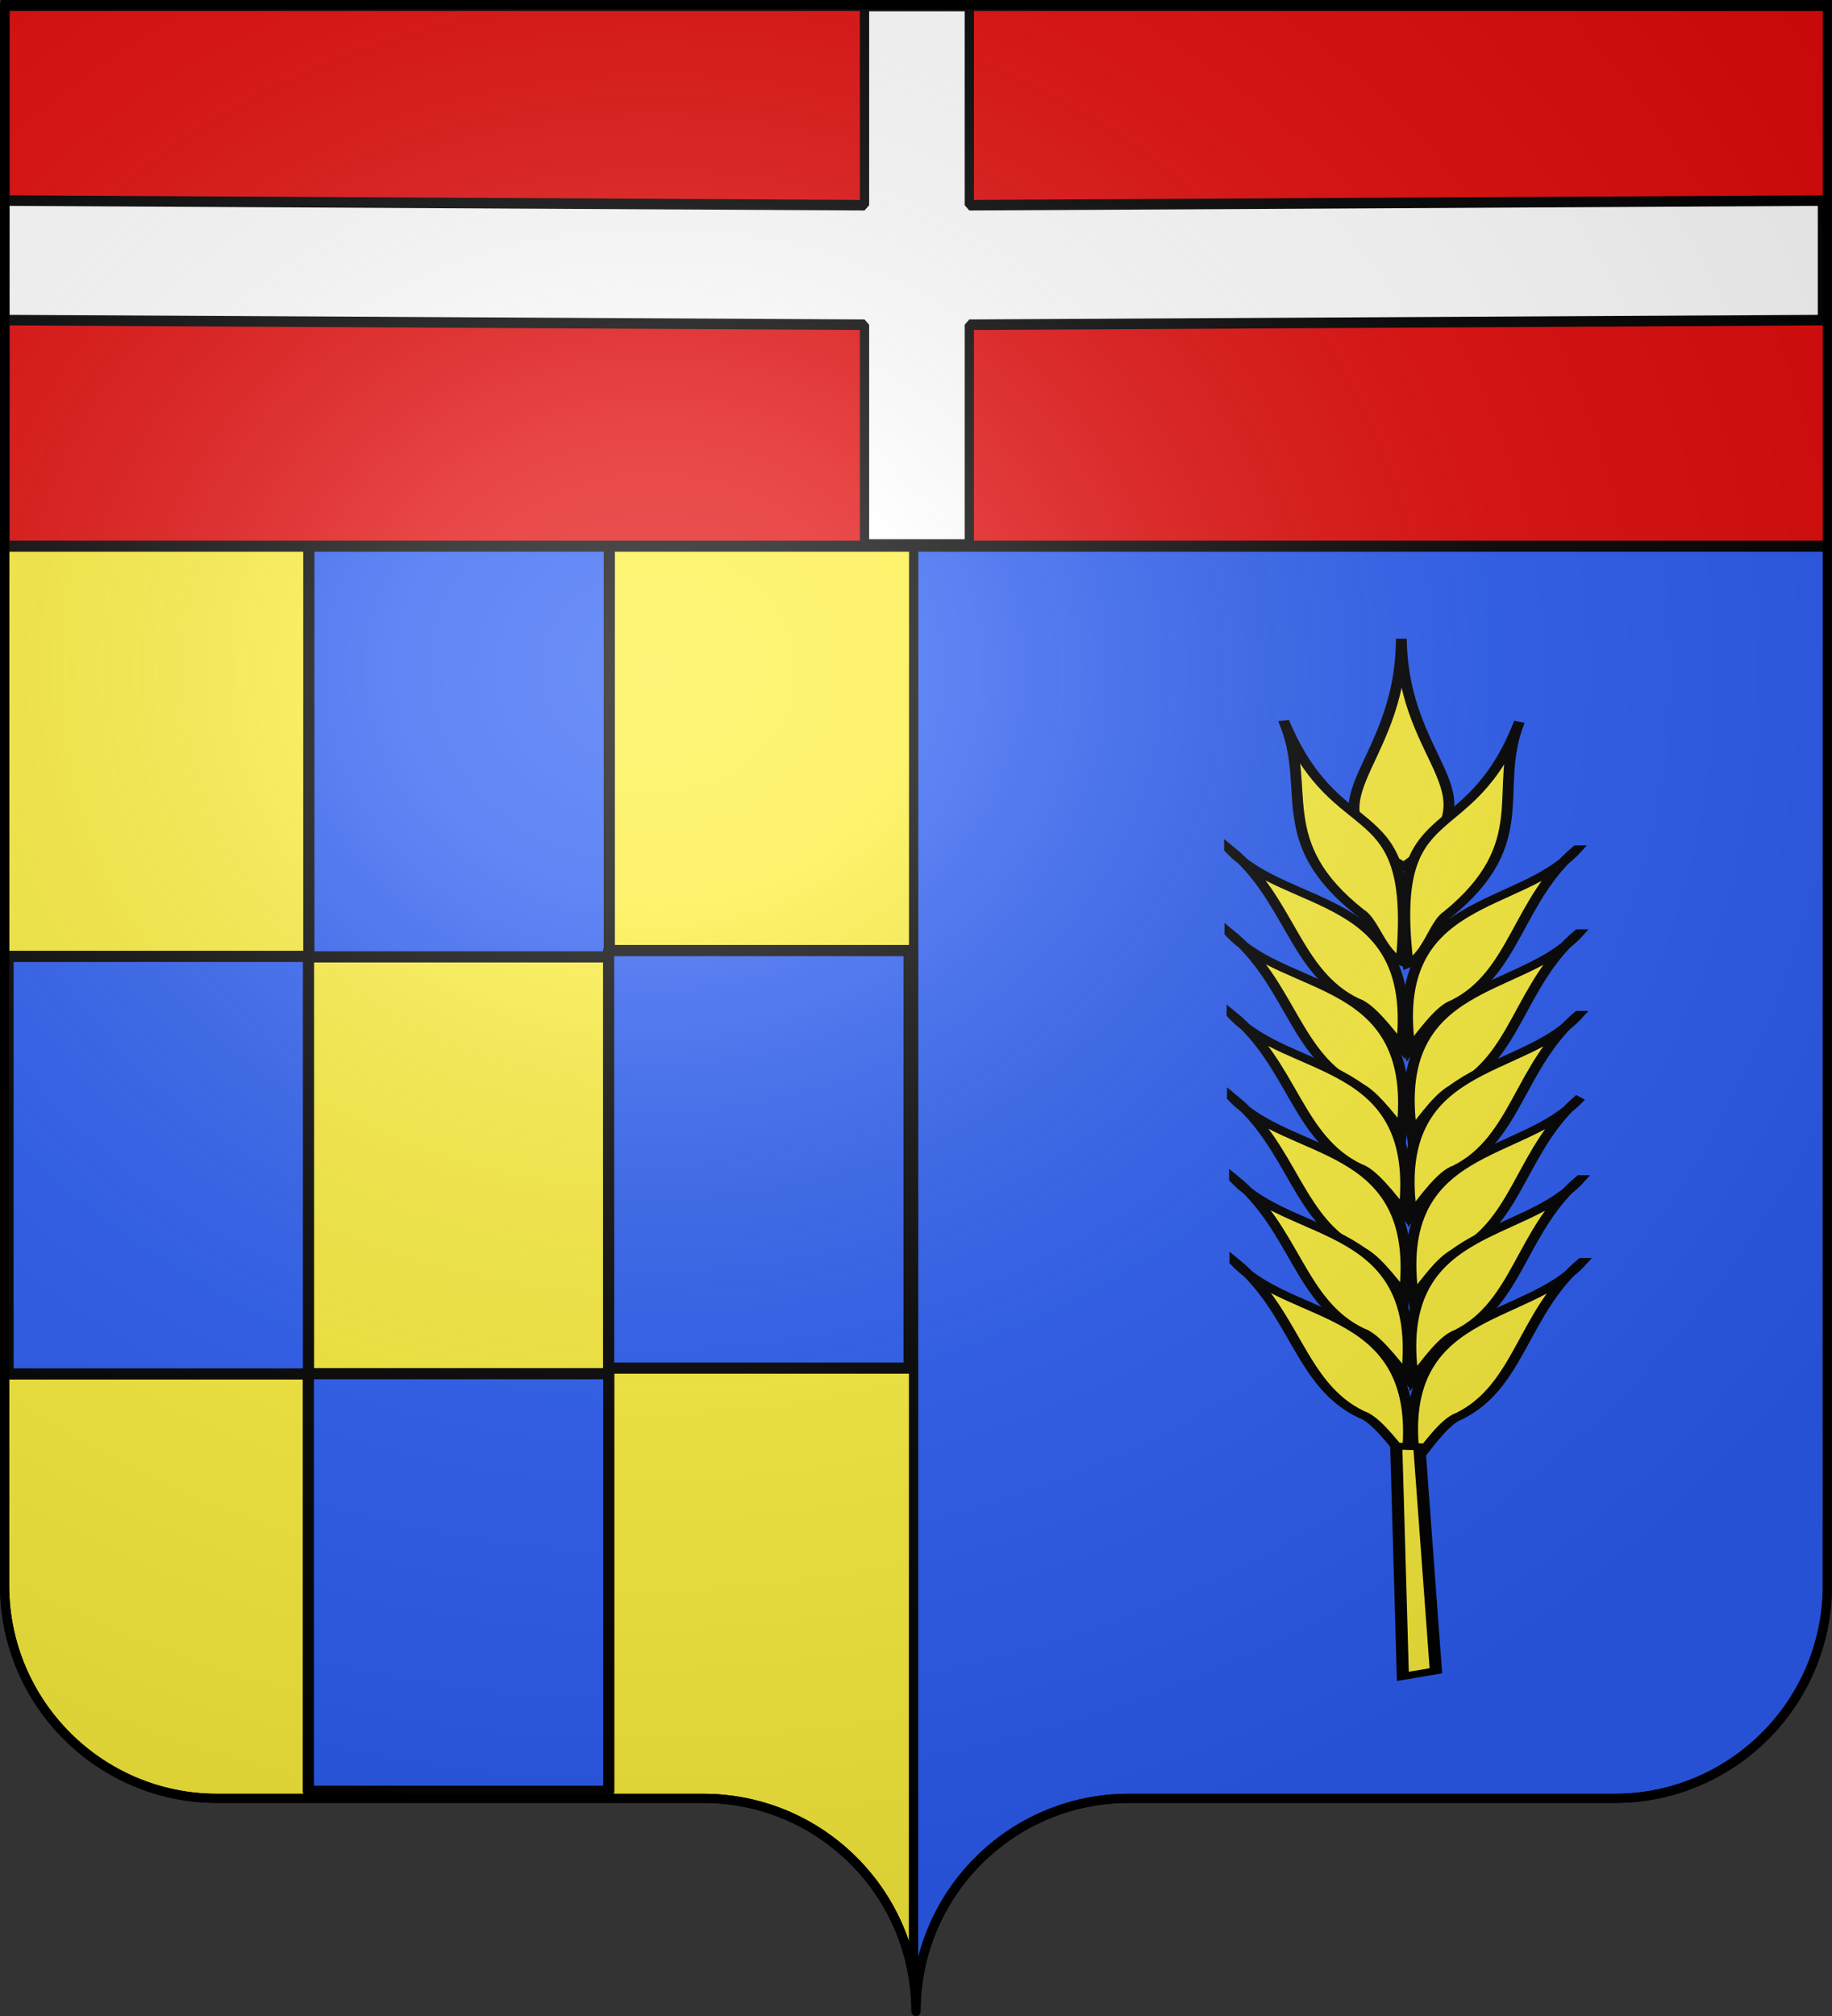 <svg xmlns="http://www.w3.org/2000/svg" xmlns:xlink="http://www.w3.org/1999/xlink" width="600" height="660" version="1.0"><rect width="100%" height="100%" fill="#333333" stroke="none"/><desc>Flag of Canton of Valais (Wallis)</desc><defs><g id="e"><path id="d" d="M0 0v1h.5z" transform="rotate(18 3.157 -.5)"/><use xlink:href="#d" width="810" height="540" transform="scale(-1 1)"/></g><g id="f"><use xlink:href="#e" width="810" height="540" transform="rotate(72)"/><use xlink:href="#e" width="810" height="540" transform="rotate(144)"/></g><g id="h"><path id="g" d="M0 0v1h.5z" transform="rotate(18 3.157 -.5)"/><use xlink:href="#g" width="810" height="540" transform="scale(-1 1)"/></g><g id="i"><use xlink:href="#h" width="810" height="540" transform="rotate(72)"/><use xlink:href="#h" width="810" height="540" transform="rotate(144)"/></g><g id="k"><path id="j" d="M0 0v1h.5z" transform="rotate(18 3.157 -.5)"/><use xlink:href="#j" width="810" height="540" transform="scale(-1 1)"/></g><g id="l"><use xlink:href="#k" width="810" height="540" transform="rotate(72)"/><use xlink:href="#k" width="810" height="540" transform="rotate(144)"/></g><g id="n"><path id="m" d="M0 0v1h.5z" transform="rotate(18 3.157 -.5)"/><use xlink:href="#m" width="810" height="540" transform="scale(-1 1)"/></g><g id="o"><use xlink:href="#n" width="810" height="540" transform="rotate(72)"/><use xlink:href="#n" width="810" height="540" transform="rotate(144)"/></g><g id="q"><path id="p" d="M0 0v1h.5z" transform="rotate(18 3.157 -.5)"/><use xlink:href="#p" width="810" height="540" transform="scale(-1 1)"/></g><g id="r"><use xlink:href="#q" width="810" height="540" transform="rotate(72)"/><use xlink:href="#q" width="810" height="540" transform="rotate(144)"/></g><g id="u"><path id="s" d="M0 0v1h.5z" transform="rotate(18 3.157 -.5)"/><use xlink:href="#s" width="810" height="540" transform="scale(-1 1)"/></g><g id="v"><use xlink:href="#u" width="810" height="540" transform="rotate(72)"/><use xlink:href="#u" width="810" height="540" transform="rotate(144)"/></g><g id="x"><path id="w" d="M0 0v1h.5z" transform="rotate(18 3.157 -.5)"/><use xlink:href="#w" width="810" height="540" transform="scale(-1 1)"/></g><g id="y"><use xlink:href="#x" width="810" height="540" transform="rotate(72)"/><use xlink:href="#x" width="810" height="540" transform="rotate(144)"/></g><g id="A"><path id="z" d="M0 0v1h.5z" transform="rotate(18 3.157 -.5)"/><use xlink:href="#z" width="810" height="540" transform="scale(-1 1)"/></g><g id="B"><use xlink:href="#A" width="810" height="540" transform="rotate(72)"/><use xlink:href="#A" width="810" height="540" transform="rotate(144)"/></g><radialGradient xlink:href="#a" id="E" cx="285.186" cy="200.448" r="300" fx="285.186" fy="200.448" gradientTransform="matrix(1.551 0 0 1.35 -227.894 -51.264)" gradientUnits="userSpaceOnUse"/><linearGradient id="a"><stop offset="0" style="stop-color:white;stop-opacity:.314"/><stop offset=".19" style="stop-color:white;stop-opacity:.251"/><stop offset=".6" style="stop-color:#6b6b6b;stop-opacity:.125"/><stop offset="1" style="stop-color:black;stop-opacity:.125"/></linearGradient></defs><path d="M1.574 2.534 1.5 519c0 38.504 31.21 69.75 69.656 69.75h159.188c34.928 0 63.868 25.784 68.875 59.375l.073-645.591z" style="fill:#fcef3c;fill-opacity:1;fill-rule:nonzero;stroke:#000;stroke-width:3;stroke-linecap:round;stroke-linejoin:round;stroke-miterlimit:4;stroke-dashoffset:0;stroke-opacity:1"/><path d="m299.292 2.534-.073 645.591c.504 3.384.781 6.851.781 10.375 0-38.504 31.21-69.75 69.656-69.75h159.188c38.447 0 69.656-31.246 69.656-69.75l.074-516.466z" style="fill:#2b5df2;fill-opacity:1;fill-rule:nonzero;stroke:#000;stroke-width:3;stroke-linecap:round;stroke-linejoin:round;stroke-miterlimit:4;stroke-dasharray:none;stroke-dashoffset:0;stroke-opacity:1"/><path d="M101.149 176.556h98.407v136.705h-98.407zM2.629 313.091h98.407v136.705H2.629z" style="display:inline;opacity:1;fill:#2b5df2;fill-opacity:1;fill-rule:nonzero;stroke:#000;stroke-width:3.659;stroke-linecap:round;stroke-linejoin:round;stroke-miterlimit:4;stroke-dasharray:none;stroke-dashoffset:0;stroke-opacity:1"/><path id="D" d="M199.327 311.194h98.407v136.705h-98.407z" style="display:inline;opacity:1;fill:#2b5df2;fill-opacity:1;fill-rule:nonzero;stroke:#000;stroke-width:3.659;stroke-linecap:round;stroke-linejoin:round;stroke-miterlimit:4;stroke-dasharray:none;stroke-dashoffset:0;stroke-opacity:1"/><use xlink:href="#D" width="100%" height="100%" transform="translate(-98.349 138.522)"/><g style="stroke:#000;stroke-opacity:1;stroke-width:1.993;stroke-miterlimit:4;stroke-dasharray:none"><g style="display:inline;stroke:#000;stroke-opacity:1;stroke-width:1.993;stroke-miterlimit:4;stroke-dasharray:none"><g style="display:inline;opacity:1;fill:#fcef3c;fill-opacity:1;stroke:#000;stroke-width:2.221;stroke-miterlimit:4;stroke-dasharray:none;stroke-opacity:1"><g style="fill:#fcef3c;fill-opacity:1;stroke:#000;stroke-width:1.706;stroke-miterlimit:4;stroke-dasharray:none;stroke-opacity:1"><path d="M1236.49 151.036c-19.492 22.086-11.329 38.487-33.552 37.355-1.55-22.515 14.378-16.025 33.552-37.355z" style="display:inline;fill:#fcef3c;fill-opacity:1;fill-rule:evenodd;stroke:#000;stroke-width:1.706;stroke-linecap:butt;stroke-linejoin:miter;stroke-miterlimit:4;stroke-dasharray:none;stroke-opacity:1" transform="matrix(-1.56 -.983 -1.379 1.112 2596.156 1256.63)"/><g style="fill:#fcef3c;fill-opacity:1;stroke:#000;stroke-width:1.706;stroke-miterlimit:4;stroke-dasharray:none;stroke-opacity:1"><path d="M1210.439 152.46c-13.245 27.249 5.454 25.133-22.223 51.588-1.133-3.377 2.916-9.587 2.551-12.342.138-21.16 13.048-25.216 19.672-39.246zM1185.042 167.54c-2.531 16.137 15.772 27.116-9.524 50.397.91-4.095 2.412-9.997 1.461-12.117-2.788-11.344 7.74-23.86 8.063-38.28z" style="display:inline;fill:#fcef3c;fill-opacity:1;fill-rule:evenodd;stroke:#000;stroke-width:1.706;stroke-linecap:butt;stroke-linejoin:miter;stroke-miterlimit:4;stroke-dasharray:none;stroke-opacity:1" transform="matrix(-1.56 -.983 -1.379 1.112 2596.156 1256.63)"/><path d="M1172.578 181.23c-2.53 16.138 15.772 27.117-9.524 50.397.91-4.095 2.412-9.997 1.461-12.117-2.788-11.344 7.74-23.86 8.063-38.28z" style="display:inline;fill:#fcef3c;fill-opacity:1;fill-rule:evenodd;stroke:#000;stroke-width:1.706;stroke-linecap:butt;stroke-linejoin:miter;stroke-miterlimit:4;stroke-dasharray:none;stroke-opacity:1" transform="matrix(-1.56 -.983 -1.379 1.112 2596.156 1256.63)"/><path d="M1160.673 194.722c-2.53 16.138 15.772 27.117-9.524 50.397.91-4.095 2.412-9.997 1.461-12.117-2.788-11.344 7.74-23.86 8.063-38.28z" style="display:inline;fill:#fcef3c;fill-opacity:1;fill-rule:evenodd;stroke:#000;stroke-width:1.706;stroke-linecap:butt;stroke-linejoin:miter;stroke-miterlimit:4;stroke-dasharray:none;stroke-opacity:1" transform="matrix(-1.56 -.983 -1.379 1.112 2596.156 1256.63)"/><path d="M1148.372 208.214c-2.531 16.138 15.772 27.117-9.524 50.397.91-4.095 2.412-9.997 1.46-12.117-2.787-11.344 7.74-23.86 8.064-38.28z" style="display:inline;fill:#fcef3c;fill-opacity:1;fill-rule:evenodd;stroke:#000;stroke-width:1.706;stroke-linecap:butt;stroke-linejoin:miter;stroke-miterlimit:4;stroke-dasharray:none;stroke-opacity:1" transform="matrix(-1.56 -.983 -1.379 1.112 2596.156 1256.63)"/><path d="M1136.467 221.706c-2.531 16.138 15.772 27.117-9.524 50.397.91-4.095 2.412-9.997 1.461-12.117-2.788-11.344 7.74-23.86 8.063-38.28z" style="display:inline;fill:#fcef3c;fill-opacity:1;fill-rule:evenodd;stroke:#000;stroke-width:1.706;stroke-linecap:butt;stroke-linejoin:miter;stroke-miterlimit:4;stroke-dasharray:none;stroke-opacity:1" transform="matrix(-1.56 -.983 -1.379 1.112 2596.156 1256.63)"/><path d="M1124.165 235.198c-2.53 16.138 15.773 27.117-9.524 50.397.91-4.095 2.412-9.996 1.461-12.117-2.788-11.344 7.74-23.86 8.063-38.28z" style="display:inline;fill:#fcef3c;fill-opacity:1;fill-rule:evenodd;stroke:#000;stroke-width:1.706;stroke-linecap:butt;stroke-linejoin:miter;stroke-miterlimit:4;stroke-dasharray:none;stroke-opacity:1" transform="matrix(-1.56 -.983 -1.379 1.112 2596.156 1256.63)"/></g><g style="display:inline;fill:#fcef3c;fill-opacity:1;stroke:#000;stroke-width:1.706;stroke-miterlimit:4;stroke-dasharray:none;stroke-opacity:1"><path d="M1210.439 152.46c-13.245 27.249 5.454 25.133-22.223 51.588-1.133-3.377 2.916-9.587 2.551-12.342.138-21.16 13.048-25.216 19.672-39.246zM1185.042 167.54c-2.531 16.137 15.772 27.116-9.524 50.397.91-4.095 2.412-9.997 1.461-12.117-2.788-11.344 7.74-23.86 8.063-38.28z" style="display:inline;fill:#fcef3c;fill-opacity:1;fill-rule:evenodd;stroke:#000;stroke-width:1.706;stroke-linecap:butt;stroke-linejoin:miter;stroke-miterlimit:4;stroke-dasharray:none;stroke-opacity:1" transform="matrix(1.535 -1.003 1.407 1.094 -1652.087 1283.352)"/><path d="M1172.578 181.23c-2.53 16.138 15.772 27.117-9.524 50.397.91-4.095 2.412-9.997 1.461-12.117-2.788-11.344 7.74-23.86 8.063-38.28z" style="display:inline;fill:#fcef3c;fill-opacity:1;fill-rule:evenodd;stroke:#000;stroke-width:1.706;stroke-linecap:butt;stroke-linejoin:miter;stroke-miterlimit:4;stroke-dasharray:none;stroke-opacity:1" transform="matrix(1.535 -1.003 1.407 1.094 -1652.087 1283.352)"/><path d="M1160.673 194.722c-2.53 16.138 15.772 27.117-9.524 50.397.91-4.095 2.412-9.997 1.461-12.117-2.788-11.344 7.74-23.86 8.063-38.28z" style="display:inline;fill:#fcef3c;fill-opacity:1;fill-rule:evenodd;stroke:#000;stroke-width:1.706;stroke-linecap:butt;stroke-linejoin:miter;stroke-miterlimit:4;stroke-dasharray:none;stroke-opacity:1" transform="matrix(1.535 -1.003 1.407 1.094 -1652.087 1283.352)"/><path d="M1148.372 208.214c-2.531 16.138 15.772 27.117-9.524 50.397.91-4.095 2.412-9.997 1.46-12.117-2.787-11.344 7.74-23.86 8.064-38.28z" style="display:inline;fill:#fcef3c;fill-opacity:1;fill-rule:evenodd;stroke:#000;stroke-width:1.706;stroke-linecap:butt;stroke-linejoin:miter;stroke-miterlimit:4;stroke-dasharray:none;stroke-opacity:1" transform="matrix(1.535 -1.003 1.407 1.094 -1652.087 1283.352)"/><path d="M1136.467 221.706c-2.531 16.138 15.772 27.117-9.524 50.397.91-4.095 2.412-9.997 1.461-12.117-2.788-11.344 7.74-23.86 8.063-38.28z" style="display:inline;fill:#fcef3c;fill-opacity:1;fill-rule:evenodd;stroke:#000;stroke-width:1.706;stroke-linecap:butt;stroke-linejoin:miter;stroke-miterlimit:4;stroke-dasharray:none;stroke-opacity:1" transform="matrix(1.535 -1.003 1.407 1.094 -1652.087 1283.352)"/><path d="M1124.165 235.198c-2.53 16.138 15.773 27.117-9.524 50.397.91-4.095 2.412-9.996 1.461-12.117-2.788-11.344 7.74-23.86 8.063-38.28z" style="display:inline;fill:#fcef3c;fill-opacity:1;fill-rule:evenodd;stroke:#000;stroke-width:1.706;stroke-linecap:butt;stroke-linejoin:miter;stroke-miterlimit:4;stroke-dasharray:none;stroke-opacity:1" transform="matrix(1.535 -1.003 1.407 1.094 -1652.087 1283.352)"/></g></g><path d="m1113.644 308.301-1.207 74.045-6.035-1.795 3.017-72.025z" style="fill:#fcef3c;fill-opacity:1;fill-rule:evenodd;stroke:#000;stroke-width:2.221;stroke-linecap:butt;stroke-linejoin:miter;stroke-miterlimit:4;stroke-dasharray:none;stroke-opacity:1" transform="matrix(-1.792 0 0 1.018 2452.933 159.581)"/></g></g></g><g style="display:inline"><g style="display:inline"><path d="M0 0h600v660H0z" style="fill:none;stroke:none" transform="translate(.042)"/></g><g style="fill:#e20909"><path d="M1.496 393.858h597.008v147.008H1.496z" style="fill:#e20909;fill-opacity:1;fill-rule:nonzero;stroke:#020000;stroke-width:3;stroke-linecap:butt;stroke-miterlimit:4;stroke-dasharray:none;stroke-opacity:1" transform="matrix(1 0 0 1.204 .192 -472.391)"/></g><g style="fill:#fff;stroke:#000;stroke-width:4.234;stroke-miterlimit:4;stroke-dasharray:none;stroke-opacity:1"><path d="M361.714 402.648v80l-393.706-1.855v48l393.706 1.855v88.28h48v-88.28l390.775-1.855v-48l-390.775 1.855v-80z" style="display:inline;fill:#fff;fill-opacity:1;fill-rule:evenodd;stroke:#000;stroke-width:4.234;stroke-linejoin:bevel;stroke-miterlimit:4;stroke-dasharray:none;stroke-dashoffset:10;stroke-opacity:1" transform="matrix(.715 0 0 .815 24.514 -326.172)"/></g></g><path d="M1.5 1.5V518.99c0 38.505 31.203 69.755 69.65 69.755h159.2c38.447 0 69.65 31.25 69.65 69.754 0-38.504 31.203-69.754 69.65-69.754h159.2c38.447 0 69.65-31.25 69.65-69.755V1.5z" style="fill:url(#E);fill-opacity:1;fill-rule:evenodd;stroke:none;stroke-width:3;stroke-linecap:butt;stroke-linejoin:miter;stroke-miterlimit:4;stroke-dasharray:none;stroke-opacity:1"/><path d="M300 658.5c0-38.504 31.203-69.754 69.65-69.754h159.2c38.447 0 69.65-31.25 69.65-69.753V1.5H1.5v517.493c0 38.504 31.203 69.753 69.65 69.753h159.2c38.447 0 69.65 31.25 69.65 69.754" style="fill:none;fill-opacity:1;fill-rule:nonzero;stroke:#000;stroke-width:3;stroke-linecap:round;stroke-linejoin:round;stroke-miterlimit:4;stroke-dasharray:none;stroke-dashoffset:0;stroke-opacity:1"/></svg>